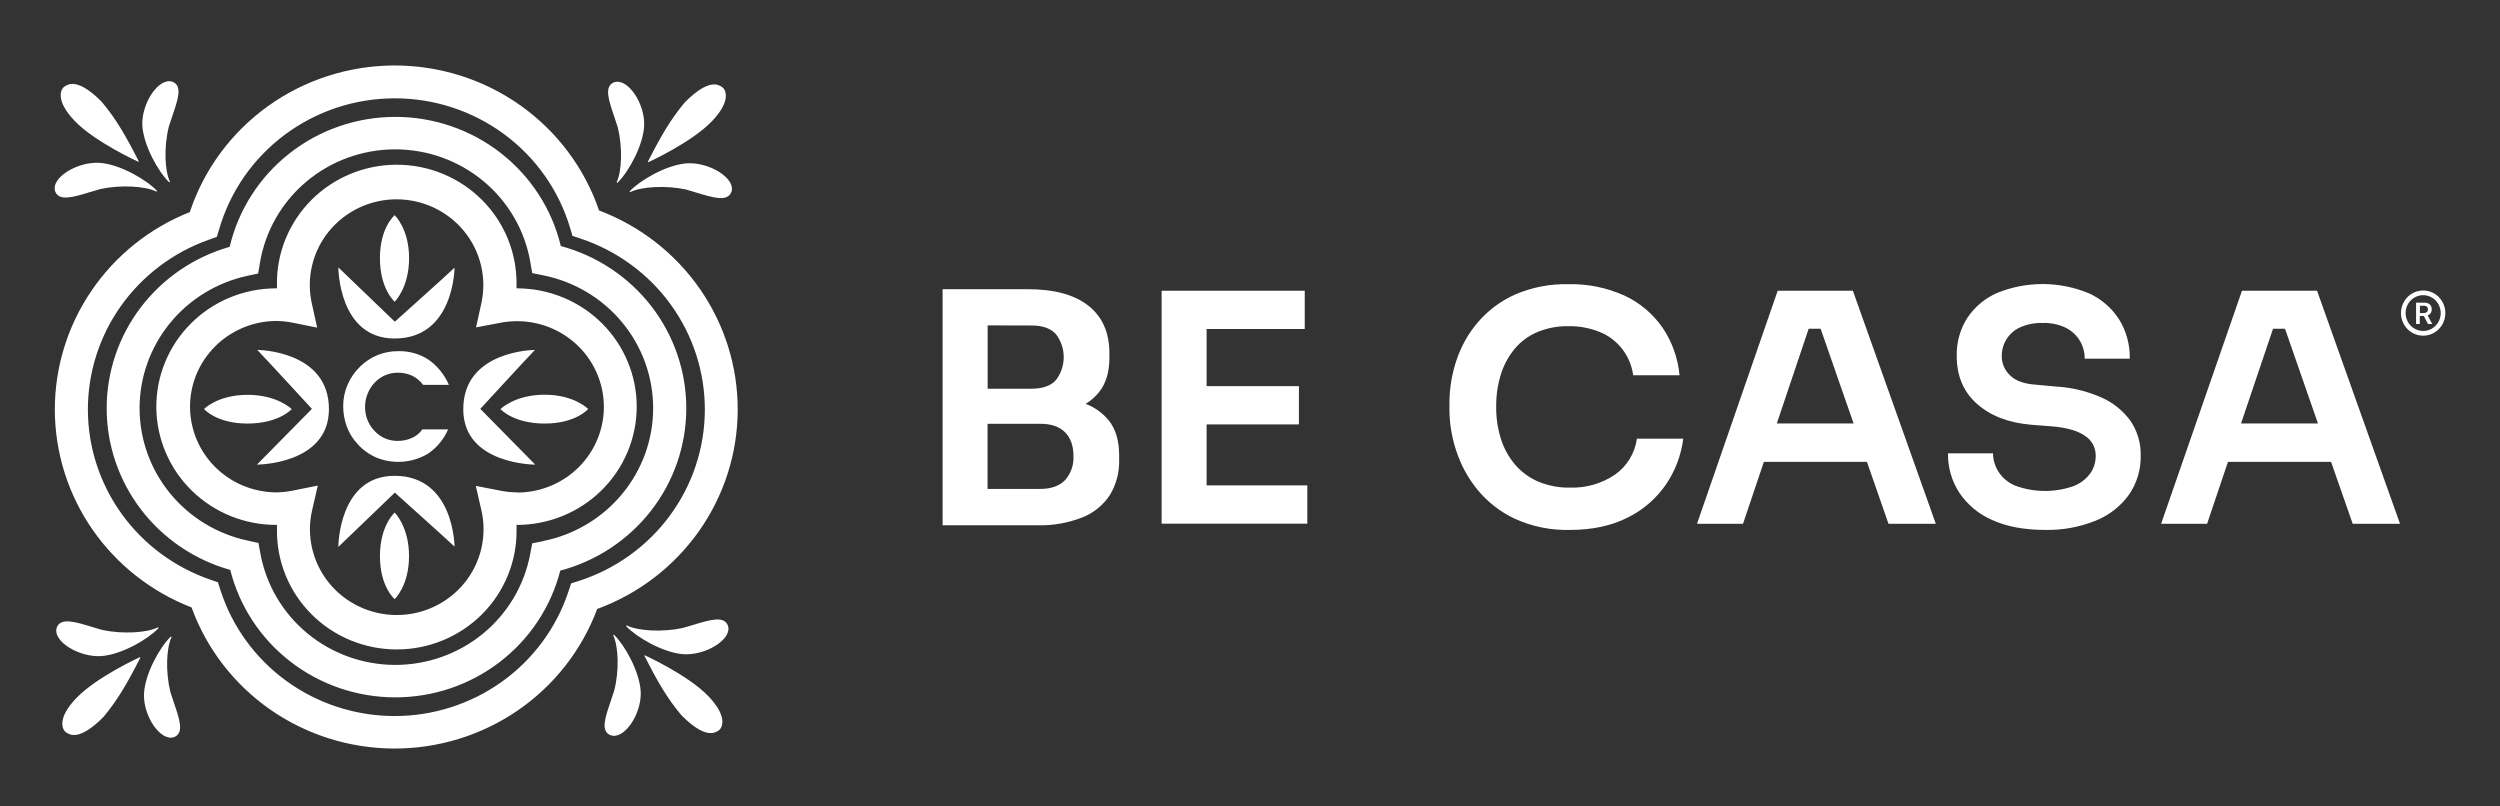 <svg width="183" height="59" viewBox="0 0 183 59" fill="none" xmlns="http://www.w3.org/2000/svg">
<rect x="0" y="0" width="183" height="59" fill="#333333" stroke="none"/>
<path fill-rule="evenodd" clip-rule="evenodd" d="M43.852 15.413C42.796 12.309 40.776 9.612 38.08 7.706C35.384 5.8 32.148 4.781 28.832 4.793C25.517 4.805 22.289 5.849 19.608 7.775C16.926 9.701 14.927 12.412 13.894 15.524C10.965 16.688 8.458 18.694 6.696 21.282C4.935 23.869 4.001 26.919 4.014 30.037C4.028 33.155 4.99 36.197 6.774 38.769C8.558 41.341 11.083 43.325 14.022 44.464C15.118 47.478 17.127 50.087 19.775 51.935C22.424 53.782 25.584 54.78 28.827 54.793C32.07 54.805 35.238 53.831 37.901 52.004C40.565 50.176 42.593 47.584 43.713 44.578C46.721 43.474 49.316 41.492 51.154 38.894C52.992 36.297 53.985 33.208 54 30.039C54.015 26.87 53.051 23.772 51.238 21.158C49.425 18.543 46.847 16.537 43.85 15.406L43.852 15.413ZM42.388 42.518L41.805 42.707L41.615 43.283C40.74 45.945 39.031 48.263 36.736 49.904C34.44 51.545 31.676 52.424 28.842 52.414C26.008 52.404 23.25 51.505 20.966 49.848C18.683 48.191 16.991 45.86 16.135 43.192L15.955 42.625L15.385 42.427C12.778 41.526 10.517 39.85 8.914 37.628C7.311 35.407 6.444 32.749 6.433 30.021C6.423 27.293 7.269 24.629 8.854 22.395C10.44 20.162 12.688 18.468 15.288 17.548L15.87 17.341L16.05 16.759C16.848 14.01 18.529 11.592 20.838 9.868C23.147 8.144 25.961 7.206 28.856 7.197C31.751 7.187 34.571 8.105 36.892 9.814C39.214 11.523 40.91 13.929 41.728 16.672L41.904 17.266L42.498 17.464C45.158 18.35 47.468 20.04 49.101 22.295C50.733 24.551 51.606 27.256 51.594 30.028C51.582 32.801 50.687 35.499 49.036 37.741C47.384 39.982 45.06 41.654 42.393 42.518H42.388ZM36.648 11.196C38.852 12.912 40.404 15.314 41.052 18.011C43.694 18.722 46.024 20.273 47.684 22.422C49.344 24.573 50.241 27.202 50.236 29.906C50.232 32.61 49.326 35.236 47.659 37.381C45.991 39.525 43.656 41.068 41.012 41.77C40.33 44.427 38.769 46.783 36.577 48.463C34.385 50.144 31.687 51.053 28.912 51.047C26.137 51.041 23.443 50.12 21.258 48.429C19.074 46.739 17.524 44.377 16.854 41.717C14.252 40.985 11.962 39.437 10.33 37.306C8.699 35.176 7.813 32.578 7.809 29.907C7.804 27.235 8.68 24.635 10.305 22.499C11.93 20.363 14.214 18.807 16.813 18.067C17.449 15.367 18.99 12.958 21.186 11.232C23.381 9.505 26.104 8.562 28.91 8.556C31.717 8.549 34.444 9.48 36.648 11.196ZM38.958 39.771L39.759 39.613L39.748 39.606C42.021 39.154 44.065 37.939 45.534 36.168C47.004 34.397 47.808 32.179 47.811 29.89C47.813 27.6 47.014 25.38 45.549 23.606C44.084 21.832 42.042 20.613 39.771 20.155L38.96 19.993L38.82 19.188C38.424 16.876 37.211 14.778 35.396 13.267C33.581 11.755 31.283 10.928 28.909 10.933C26.535 10.937 24.239 11.773 22.43 13.291C20.622 14.81 19.417 16.912 19.03 19.225L18.895 20.022L18.097 20.193C15.861 20.68 13.86 21.908 12.427 23.672C10.994 25.435 10.214 27.63 10.217 29.892C10.22 32.153 11.005 34.346 12.443 36.106C13.881 37.867 15.884 39.089 18.122 39.57L18.919 39.746L19.064 40.529C19.483 42.811 20.699 44.875 22.5 46.363C24.302 47.85 26.574 48.667 28.922 48.671C31.27 48.675 33.545 47.866 35.352 46.385C37.158 44.903 38.382 42.843 38.809 40.562L38.958 39.771ZM37.809 21.107H37.87C39.021 21.111 40.16 21.339 41.222 21.777C42.284 22.216 43.249 22.857 44.06 23.663C44.871 24.47 45.514 25.427 45.951 26.479C46.388 27.53 46.611 28.657 46.607 29.794C46.603 30.931 46.373 32.056 45.928 33.105C45.484 34.154 44.835 35.106 44.019 35.907C43.202 36.709 42.233 37.343 41.168 37.775C40.103 38.206 38.962 38.426 37.811 38.423V38.741C37.83 39.889 37.617 41.03 37.184 42.097C36.752 43.164 36.109 44.135 35.293 44.954C34.477 45.773 33.504 46.423 32.431 46.867C31.358 47.311 30.207 47.539 29.043 47.539C27.88 47.539 26.728 47.311 25.655 46.867C24.582 46.423 23.609 45.773 22.793 44.954C21.977 44.135 21.334 43.164 20.902 42.097C20.47 41.03 20.257 39.889 20.275 38.741V38.423C19.124 38.431 17.982 38.215 16.916 37.788C15.849 37.361 14.877 36.73 14.057 35.932C13.237 35.135 12.584 34.185 12.136 33.138C11.687 32.09 11.452 30.966 11.443 29.829C11.435 28.692 11.653 27.565 12.086 26.511C12.518 25.458 13.157 24.499 13.965 23.689C14.773 22.879 15.734 22.234 16.795 21.791C17.855 21.348 18.993 21.116 20.145 21.107H20.273V20.856C20.254 19.707 20.467 18.566 20.9 17.5C21.332 16.433 21.975 15.462 22.791 14.643C23.607 13.824 24.58 13.174 25.653 12.73C26.726 12.286 27.878 12.057 29.041 12.057C30.204 12.057 31.356 12.286 32.429 12.73C33.502 13.174 34.475 13.824 35.291 14.643C36.107 15.462 36.75 16.433 37.182 17.5C37.614 18.566 37.827 19.707 37.809 20.856V21.107ZM36.644 35.92C37.048 35.999 37.458 36.039 37.87 36.04L37.858 36.056C38.743 36.055 39.618 35.871 40.427 35.517C41.236 35.163 41.961 34.645 42.555 33.998C43.15 33.351 43.601 32.589 43.88 31.759C44.158 30.93 44.259 30.053 44.174 29.183C44.09 28.313 43.822 27.47 43.388 26.709C42.955 25.947 42.365 25.283 41.656 24.76C40.948 24.236 40.136 23.865 39.274 23.669C38.412 23.473 37.517 23.458 36.649 23.623L34.847 23.966L35.234 22.202C35.437 21.286 35.429 20.337 35.211 19.424C34.994 18.512 34.572 17.659 33.976 16.929C33.381 16.199 32.627 15.609 31.771 15.205C30.915 14.8 29.978 14.59 29.029 14.59C28.079 14.59 27.142 14.8 26.286 15.205C25.43 15.609 24.676 16.199 24.081 16.929C23.485 17.659 23.063 18.512 22.846 19.424C22.628 20.337 22.62 21.286 22.823 22.202L23.215 23.981L21.413 23.619C20.995 23.536 20.57 23.494 20.145 23.494C18.48 23.525 16.895 24.2 15.729 25.373C14.563 26.546 13.91 28.125 13.91 29.768C13.91 31.412 14.563 32.99 15.729 34.164C16.895 35.337 18.48 36.011 20.145 36.042C20.576 36.042 21.006 35.999 21.429 35.913L23.262 35.544L22.848 37.346C22.635 38.265 22.634 39.22 22.847 40.139C23.059 41.059 23.478 41.919 24.073 42.656C24.668 43.394 25.424 43.989 26.284 44.398C27.145 44.808 28.087 45.02 29.042 45.02C29.997 45.02 30.939 44.808 31.8 44.398C32.66 43.989 33.416 43.394 34.011 42.656C34.606 41.919 35.025 41.059 35.237 40.139C35.45 39.22 35.449 38.265 35.236 37.346L34.829 35.566L36.644 35.92ZM39.865 31.004C37.577 31.004 36.635 29.947 36.635 29.947C36.635 29.947 37.674 28.893 39.865 28.893C42.057 28.893 43.053 29.941 43.053 29.941C43.053 29.941 42.154 31.004 39.865 31.004ZM39.158 25.614C39.158 25.614 33.898 25.636 33.912 29.961C33.912 34.014 39.181 34.011 39.181 34.011L35.158 29.93C35.158 29.93 38.667 26.112 39.158 25.614ZM18.124 28.902C20.316 28.902 21.354 29.947 21.354 29.947C21.354 29.947 20.41 31.004 18.124 31.004C15.838 31.004 14.937 29.941 14.937 29.941C14.937 29.941 15.932 28.902 18.124 28.902ZM18.831 25.614C19.325 26.112 22.832 29.93 22.832 29.93L18.809 34.009C18.809 34.009 24.066 34.009 24.078 29.959C24.091 25.636 18.831 25.614 18.831 25.614ZM29.945 18.898C29.945 21.063 28.889 22.088 28.889 22.088C28.889 22.088 27.81 21.154 27.81 18.898C27.81 16.643 28.889 15.753 28.889 15.753C28.889 15.753 29.945 16.734 29.945 18.898ZM24.767 19.575C24.767 19.575 24.767 24.767 28.871 24.778C33.25 24.791 33.272 19.597 33.272 19.597C32.765 20.084 28.902 23.548 28.902 23.548L24.767 19.575ZM28.891 43.857C28.891 43.857 27.812 42.969 27.812 40.709C27.812 38.458 28.889 37.52 28.889 37.52C28.889 37.52 29.941 38.545 29.941 40.709C29.941 42.874 28.891 43.857 28.891 43.857ZM28.871 34.83C24.767 34.841 24.767 40.033 24.767 40.033L28.902 36.06C28.902 36.06 32.765 39.526 33.272 40.011V40.011C33.272 39.989 33.239 34.817 28.871 34.83ZM12.437 13.295C12.452 13.322 12.394 13.351 12.364 13.322C11.587 12.57 10.508 10.652 10.418 9.186C10.344 7.538 11.65 5.616 12.639 5.99C13.363 6.292 13.033 7.263 12.623 8.467C12.536 8.723 12.445 8.991 12.36 9.264C11.986 10.741 12.056 12.49 12.437 13.295ZM10.135 11.845L10.162 11.82C9.245 10.007 8.502 8.706 7.443 7.449C5.714 5.706 5.005 6.155 4.748 6.318C4.737 6.325 4.727 6.331 4.717 6.337C4.488 6.477 3.974 7.287 5.463 8.846C6.952 10.405 10.135 11.845 10.135 11.845ZM11.443 14.022C10.639 13.626 8.871 13.513 7.366 13.833C7.092 13.909 6.824 13.99 6.566 14.068L6.566 14.068L6.565 14.068C5.332 14.441 4.33 14.745 4.042 14.018C3.688 13.035 5.659 11.796 7.335 11.922C8.826 12.047 10.729 13.164 11.473 13.953C11.5 13.982 11.479 14.04 11.443 14.022ZM12.554 46.644C12.569 46.609 12.511 46.591 12.482 46.617C11.705 47.374 10.626 49.287 10.542 50.76C10.461 52.417 11.768 54.319 12.757 53.952C13.482 53.646 13.149 52.667 12.737 51.461L12.737 51.46L12.737 51.46L12.737 51.46C12.651 51.207 12.561 50.944 12.477 50.675C12.11 49.198 12.173 47.45 12.554 46.644ZM4.834 53.607C4.607 53.465 4.091 52.655 5.589 51.098C7.089 49.538 10.249 48.101 10.249 48.101L10.279 48.126C9.362 49.936 8.619 51.24 7.56 52.495C5.818 54.243 5.116 53.789 4.863 53.625C4.853 53.618 4.843 53.612 4.834 53.607ZM7.452 48.023C8.943 47.899 10.844 46.782 11.59 45.992C11.617 45.964 11.59 45.906 11.56 45.923C10.756 46.322 8.988 46.433 7.481 46.113C7.227 46.041 6.977 45.964 6.735 45.891L6.735 45.891C5.48 45.508 4.45 45.193 4.159 45.928C3.805 46.911 5.776 48.148 7.452 48.023ZM45.213 13.364C45.183 13.391 45.125 13.373 45.141 13.337C45.521 12.532 45.584 10.784 45.217 9.307C45.133 9.038 45.044 8.774 44.957 8.521L44.957 8.521L44.957 8.521C44.546 7.315 44.212 6.335 44.938 6.03C45.927 5.663 47.233 7.565 47.152 9.222C47.069 10.695 45.99 12.608 45.213 13.364ZM52.103 8.884C53.603 7.327 53.087 6.517 52.86 6.375C52.851 6.369 52.842 6.363 52.832 6.357C52.579 6.193 51.875 5.738 50.134 7.487C49.076 8.742 48.332 10.045 47.416 11.856L47.443 11.88C47.443 11.88 50.605 10.443 52.103 8.884ZM46.105 13.991C46.848 13.201 48.751 12.085 50.243 11.958C51.918 11.834 53.892 13.068 53.536 14.056C53.243 14.791 52.212 14.476 50.957 14.093L50.957 14.093L50.957 14.093C50.715 14.019 50.465 13.943 50.211 13.871C48.706 13.551 46.938 13.662 46.134 14.06C46.105 14.078 46.078 14.02 46.105 13.991ZM44.958 46.48C44.929 46.453 44.87 46.48 44.888 46.506C45.267 47.312 45.339 49.06 44.965 50.537C44.88 50.809 44.79 51.074 44.703 51.329C44.291 52.536 43.958 53.511 44.683 53.814C45.672 54.192 46.979 52.281 46.9 50.622C46.814 49.147 45.738 47.236 44.958 46.48ZM47.163 47.988L47.19 47.963C47.19 47.963 50.353 49.398 51.851 50.96C53.349 52.521 52.833 53.327 52.605 53.469L52.578 53.486C52.325 53.65 51.617 54.106 49.882 52.357C48.821 51.102 48.08 49.798 47.163 47.988ZM49.959 45.972C48.452 46.293 46.686 46.181 45.879 45.783C45.843 45.766 45.823 45.823 45.85 45.852C46.596 46.642 48.499 47.759 49.988 47.886C51.666 48.01 53.637 46.773 53.281 45.788C52.994 45.061 51.99 45.365 50.756 45.738L50.756 45.738L50.755 45.739C50.498 45.816 50.231 45.897 49.959 45.972ZM28.22 27.458C27.934 27.576 27.675 27.751 27.461 27.972C27.225 28.212 27.04 28.495 26.916 28.806C26.789 29.107 26.724 29.43 26.724 29.756C26.715 30.085 26.772 30.413 26.891 30.721C27.011 31.029 27.191 31.31 27.42 31.549C27.636 31.782 27.899 31.968 28.193 32.093C28.486 32.218 28.803 32.28 29.123 32.274C29.483 32.277 29.839 32.201 30.166 32.052C30.468 31.915 30.727 31.701 30.916 31.431H32.801C32.492 32.151 31.981 32.768 31.328 33.211C30.757 33.552 30.112 33.753 29.446 33.799C28.78 33.845 28.113 33.733 27.499 33.473C26.982 33.238 26.521 32.896 26.148 32.472C25.813 32.108 25.553 31.683 25.384 31.22C25.208 30.737 25.119 30.227 25.123 29.714C25.121 29.183 25.228 28.658 25.438 28.17C25.654 27.67 25.967 27.217 26.359 26.835C26.725 26.476 27.158 26.189 27.634 25.992C28.113 25.799 28.626 25.701 29.143 25.705C29.927 25.683 30.698 25.897 31.355 26.317C32.021 26.786 32.541 27.428 32.858 28.172H30.973C30.766 27.889 30.492 27.66 30.175 27.505C29.846 27.352 29.485 27.276 29.121 27.282C28.812 27.281 28.505 27.34 28.22 27.458ZM153.763 29.068C152.732 28.622 151.632 28.361 150.513 28.296L148.995 28.157C148.142 28.095 147.516 27.865 147.122 27.462C146.934 27.284 146.785 27.069 146.682 26.83C146.58 26.59 146.528 26.332 146.528 26.071C146.525 25.627 146.648 25.191 146.885 24.817C147.121 24.444 147.459 24.149 147.858 23.968C148.38 23.734 148.947 23.622 149.517 23.642C150.11 23.619 150.701 23.743 151.237 24.003C151.659 24.218 152.012 24.55 152.257 24.961C152.485 25.353 152.604 25.801 152.6 26.256H155.898C155.921 25.238 155.649 24.235 155.115 23.373C154.573 22.537 153.808 21.877 152.91 21.47C150.764 20.579 148.364 20.567 146.21 21.435C145.323 21.816 144.561 22.448 144.016 23.257C143.479 24.092 143.206 25.073 143.233 26.071C143.233 27.52 143.727 28.684 144.715 29.562C145.702 30.439 147.027 30.95 148.688 31.092L150.206 31.21C151.297 31.303 152.103 31.534 152.625 31.905C152.868 32.06 153.067 32.275 153.204 32.531C153.34 32.787 153.41 33.074 153.406 33.366C153.411 33.83 153.27 34.284 153.003 34.661C152.686 35.083 152.259 35.404 151.77 35.589C150.379 36.071 148.869 36.054 147.489 35.542C146.988 35.329 146.563 34.966 146.269 34.501C146.024 34.106 145.892 33.65 145.889 33.182H142.591C142.577 34.208 142.867 35.213 143.422 36.068C144.02 36.955 144.856 37.647 145.83 38.064C146.881 38.546 148.171 38.788 149.699 38.79C150.97 38.818 152.234 38.586 153.415 38.108C154.386 37.721 155.229 37.062 155.846 36.205C156.418 35.375 156.717 34.382 156.699 33.368C156.725 32.441 156.454 31.53 155.928 30.774C155.368 30.02 154.621 29.431 153.763 29.068ZM114.929 35.693C116.093 35.731 117.24 35.401 118.213 34.747C118.645 34.444 119.012 34.054 119.289 33.6C119.567 33.146 119.749 32.638 119.824 32.109H123.215C123.063 33.309 122.633 34.454 121.959 35.449C121.245 36.49 120.281 37.326 119.159 37.879C117.973 38.486 116.558 38.79 114.915 38.79C113.528 38.827 112.15 38.547 110.882 37.971C109.829 37.477 108.896 36.751 108.151 35.846C107.462 35.003 106.935 34.036 106.597 32.995C106.276 32.04 106.108 31.039 106.098 30.03V29.515C106.1 28.451 106.272 27.394 106.608 26.386C106.948 25.355 107.484 24.403 108.185 23.584C108.933 22.715 109.86 22.024 110.9 21.562C112.134 21.03 113.464 20.772 114.803 20.804C116.212 20.77 117.611 21.053 118.9 21.632C120.015 22.146 120.977 22.953 121.688 23.968C122.395 25.006 122.827 26.213 122.942 27.471H119.551C119.454 26.761 119.172 26.091 118.734 25.53C118.296 24.97 117.718 24.539 117.061 24.284C116.343 24.001 115.578 23.863 114.808 23.876C114.029 23.862 113.254 24.009 112.532 24.307C111.892 24.577 111.324 24.997 110.873 25.533C110.42 26.082 110.077 26.717 109.865 27.401C109.627 28.172 109.511 28.977 109.521 29.784C109.513 30.577 109.629 31.365 109.865 32.121C110.081 32.812 110.432 33.451 110.896 34.001C111.361 34.542 111.941 34.969 112.591 35.25C113.332 35.559 114.128 35.71 114.929 35.693ZM124.221 38.34L130.127 21.282H135.63L141.701 38.34H138.238L136.66 33.808H129.116L127.589 38.34H124.221ZM132.396 24.061L130.061 30.999H135.684L133.269 24.061H132.396ZM158.194 38.34L164.112 21.282H169.608L175.68 38.34H172.218L170.634 33.808H163.087L161.56 38.34H158.194ZM166.387 24.061L164.043 30.999H169.676L167.261 24.061H166.387ZM79.473 29.562C79.838 29.339 80.164 29.055 80.436 28.723C80.95 28.092 81.208 27.247 81.208 26.187V25.86C81.208 24.352 80.698 23.193 79.678 22.383C78.659 21.573 77.169 21.168 75.211 21.168H69V38.451H75.921C77.048 38.483 78.17 38.288 79.223 37.876C80.044 37.555 80.748 36.985 81.239 36.242C81.71 35.469 81.947 34.572 81.922 33.662V33.335C81.922 32.254 81.666 31.397 81.153 30.765C80.705 30.223 80.126 29.808 79.473 29.562ZM75.518 23.827C76.324 23.827 76.918 24.038 77.295 24.46C77.664 24.94 77.864 25.532 77.864 26.142C77.864 26.751 77.664 27.343 77.295 27.823C76.918 28.243 76.324 28.454 75.518 28.454H72.295V23.818L75.518 23.827ZM77.96 35.146C77.548 35.572 76.95 35.788 76.157 35.788H72.289V31.022H76.157C76.95 31.022 77.548 31.228 77.96 31.641C78.372 32.054 78.577 32.633 78.577 33.382C78.594 33.703 78.549 34.024 78.443 34.327C78.337 34.63 78.173 34.908 77.96 35.146ZM95.081 31.068H88.324V35.531H95.695V38.333H85.031V21.282H95.507V24.084H88.324V28.266H95.081V31.068ZM177.375 21.263C177.054 21.263 176.74 21.36 176.472 21.542C176.205 21.724 175.997 21.983 175.874 22.285C175.751 22.587 175.719 22.92 175.781 23.241C175.844 23.562 175.999 23.857 176.226 24.089C176.453 24.32 176.743 24.478 177.058 24.542C177.373 24.605 177.7 24.573 177.997 24.448C178.294 24.322 178.548 24.11 178.726 23.838C178.905 23.566 179 23.246 179 22.919C179 22.48 178.829 22.058 178.524 21.748C178.219 21.438 177.806 21.263 177.375 21.263ZM177.375 24.226C177.121 24.226 176.872 24.149 176.66 24.005C176.449 23.861 176.284 23.656 176.187 23.417C176.09 23.177 176.064 22.914 176.114 22.66C176.164 22.406 176.287 22.172 176.467 21.989C176.647 21.806 176.876 21.682 177.126 21.631C177.375 21.581 177.634 21.607 177.869 21.707C178.104 21.806 178.304 21.974 178.445 22.19C178.586 22.406 178.661 22.659 178.661 22.919C178.66 23.265 178.525 23.598 178.283 23.843C178.042 24.088 177.716 24.226 177.375 24.226ZM178.003 22.643C178.006 22.74 177.979 22.837 177.926 22.918C177.873 22.999 177.795 23.059 177.705 23.09L178.04 23.716H177.728L177.425 23.132H177.129V23.716H176.856V22.156H177.475C177.572 22.153 177.669 22.172 177.757 22.214C177.833 22.25 177.897 22.309 177.94 22.383C177.984 22.462 178.006 22.552 178.003 22.643ZM177.138 22.918H177.448V22.909C177.522 22.913 177.595 22.887 177.65 22.837C177.675 22.812 177.695 22.781 177.707 22.748C177.72 22.714 177.725 22.678 177.723 22.643C177.725 22.607 177.719 22.57 177.706 22.537C177.694 22.503 177.674 22.473 177.648 22.448C177.591 22.399 177.518 22.374 177.443 22.378H177.138V22.918Z" fill="white"/>
</svg>
